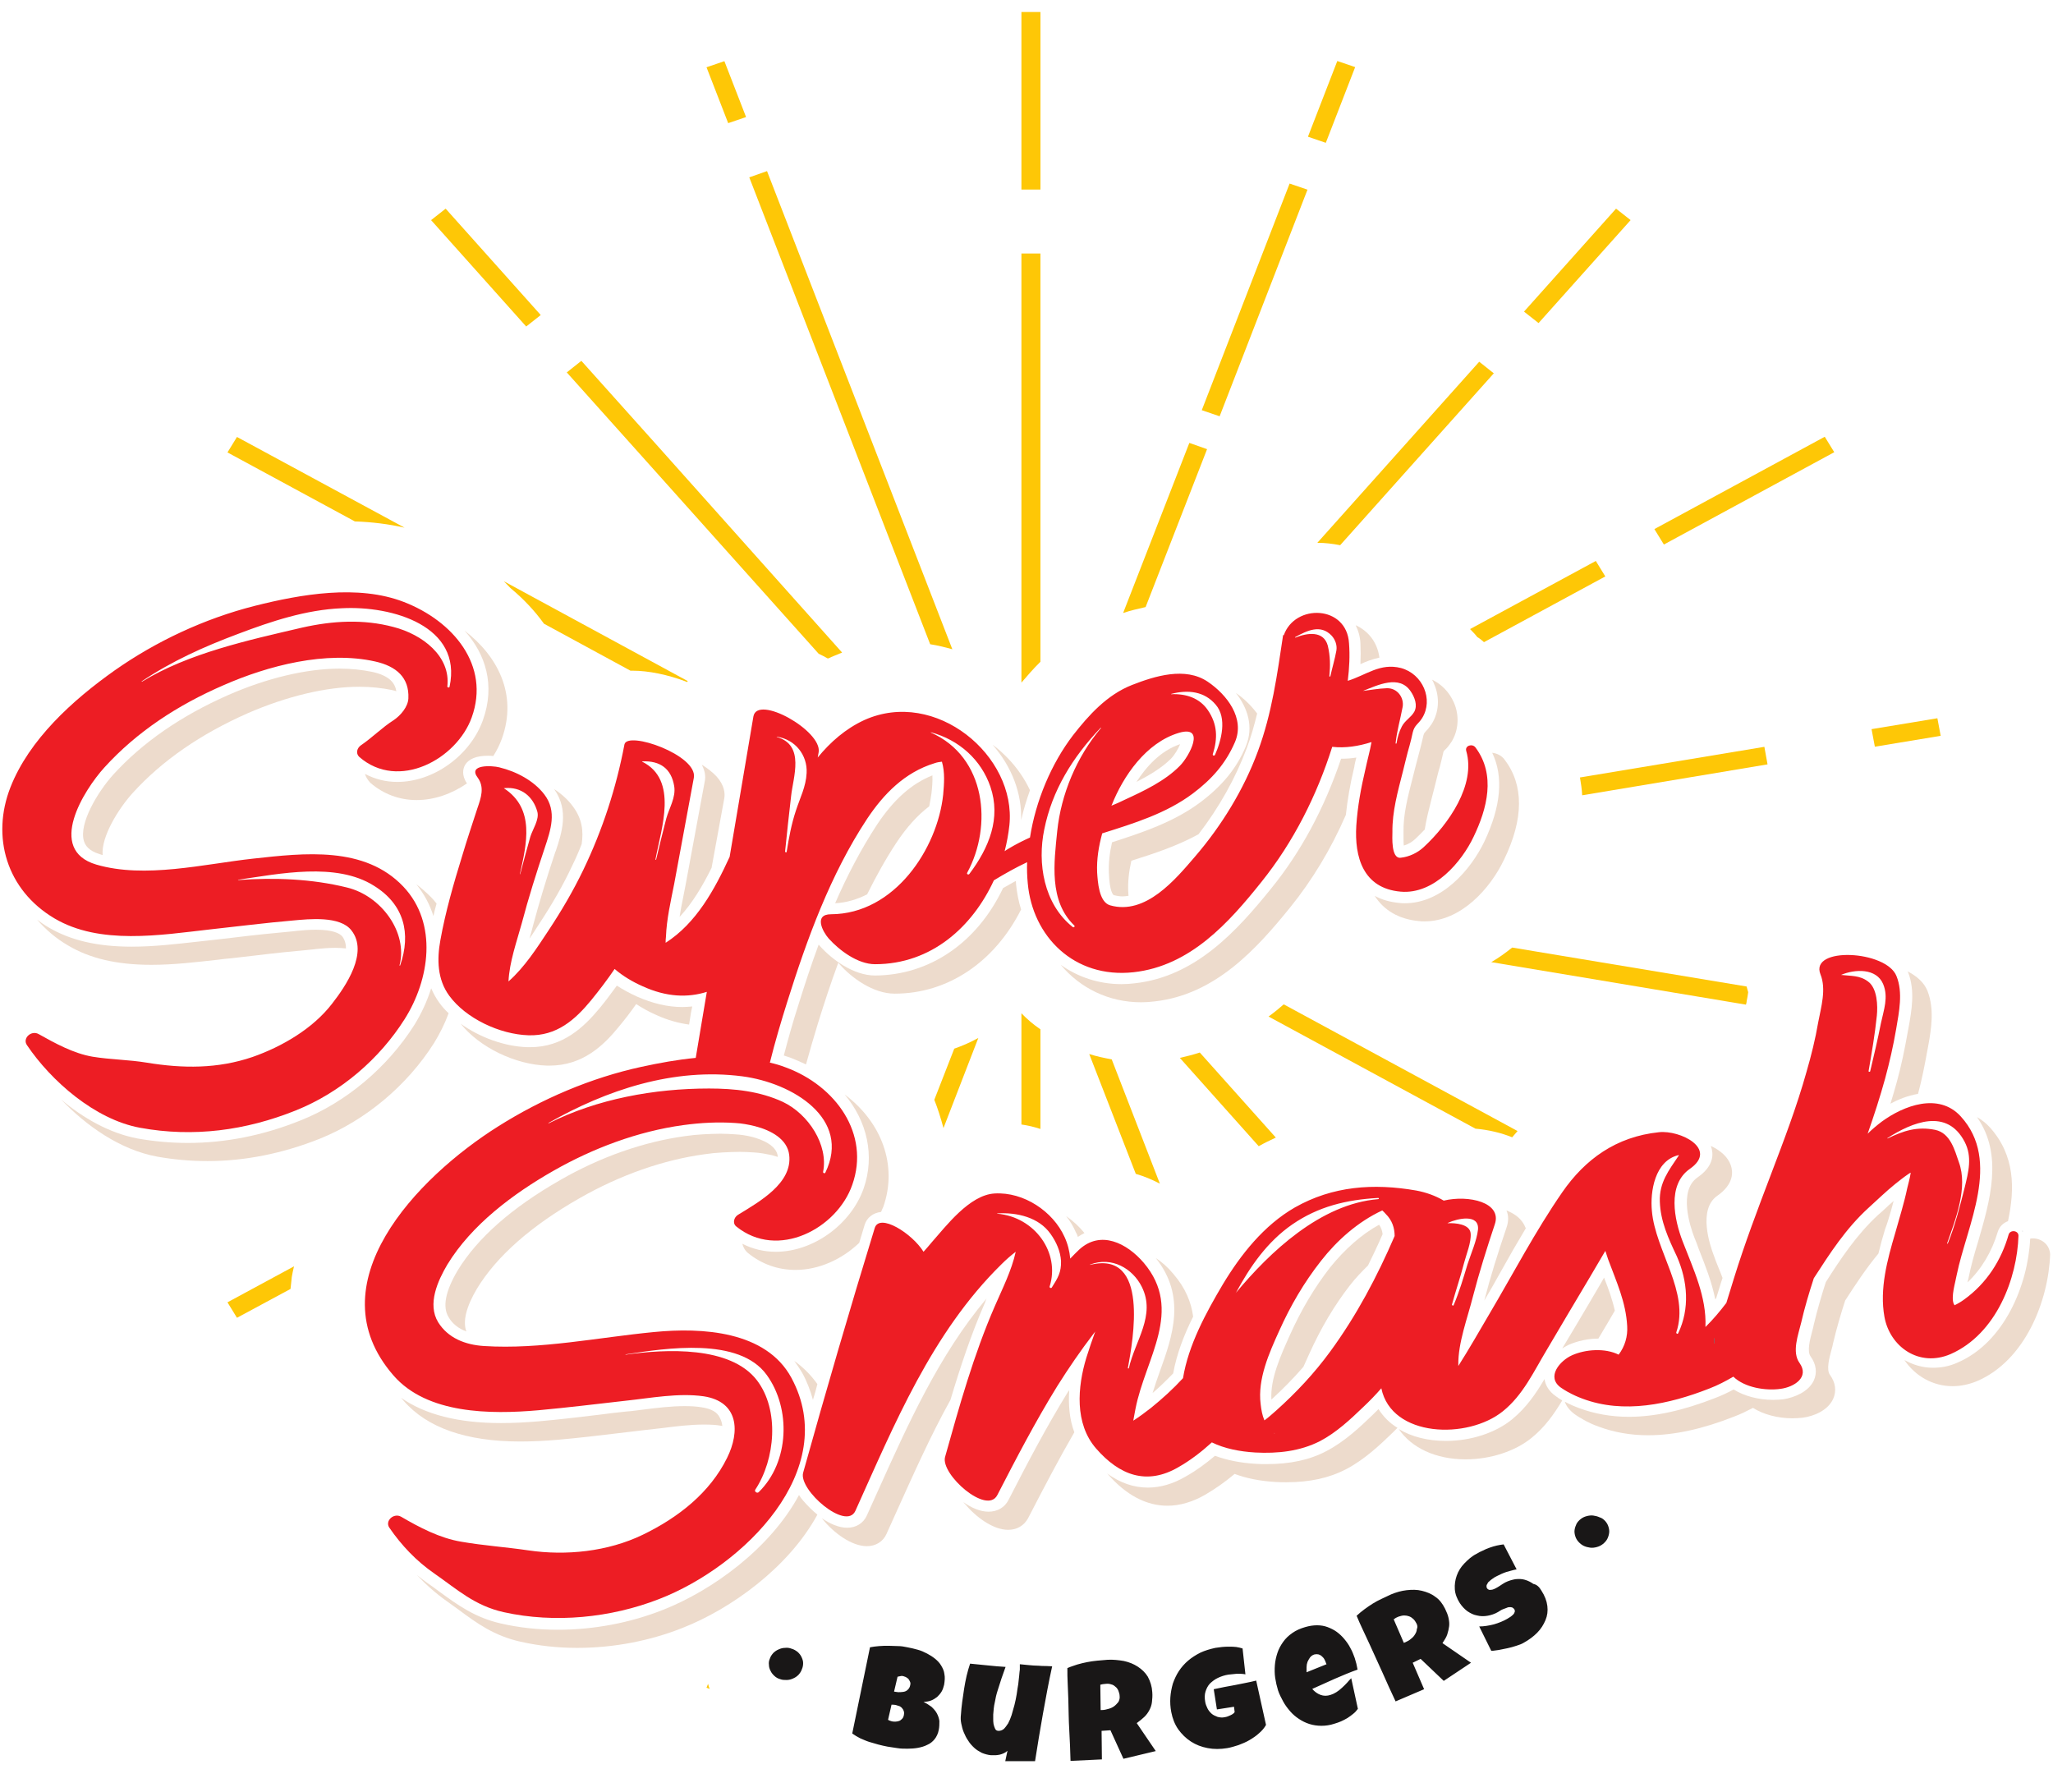 <?xml version="1.0" encoding="UTF-8"?>
<svg width="110px" height="96px" viewBox="0 0 110 96" version="1.1" xmlns="http://www.w3.org/2000/svg" xmlns:xlink="http://www.w3.org/1999/xlink">
    <title>Master File_Super Smash Burgers (SVG)</title>
    <g id="Home-Page" stroke="none" stroke-width="1" fill="none" fill-rule="evenodd">
        <g id="home-page" transform="translate(-1010, -3130)">
            <polygon id="Rectangle" fill="transparent" points="0 2778 1440 2638 1440 3438 0 3578"></polygon>
            <g id="launch" transform="translate(142, 2816)">
                <g id="brand-logos" transform="translate(690, 0)">
                    <g id="super-smash" transform="translate(163, 292)">
                        <circle id="Oval" fill="transparent" cx="70" cy="70" r="70"></circle>
                        <g id="Master-File_Super-Smash-Burgers-(SVG)" transform="translate(15, 22.5)" fill-rule="nonzero">
                            <g id="Group" transform="translate(12.052, 0)" fill="#FEC706">
                                <path d="M42.676,53.787 L42.676,59.746 C43.015,59.794 43.355,59.873 43.694,59.985 L43.694,54.647 C43.321,54.393 42.981,54.106 42.676,53.787 Z" id="Path"></path>
                                <path d="M46.309,55.97 L48.804,62.391 C49.245,62.518 49.67,62.693 50.094,62.916 L47.514,56.257 C47.09,56.177 46.699,56.097 46.309,55.97 Z" id="Path"></path>
                                <path d="M51.164,56.177 L55.39,60.909 C55.696,60.734 56.002,60.59 56.307,60.447 L52.233,55.89 C51.894,56.002 51.52,56.097 51.164,56.177 Z" id="Path"></path>
                                <path d="M55.917,53.962 L67.002,59.969 C67.715,60.033 68.377,60.192 68.971,60.431 C69.073,60.319 69.157,60.208 69.259,60.096 L56.731,53.309 C56.477,53.532 56.205,53.755 55.917,53.962 Z" id="Path"></path>
                                <path d="M81.498,53.325 C81.515,53.277 81.515,53.229 81.532,53.182 L81.532,53.15 C81.566,52.991 81.6,52.799 81.617,52.656 C81.583,52.56 81.566,52.465 81.532,52.353 L68.971,50.266 C68.614,50.553 68.241,50.824 67.85,51.047 L81.498,53.325 Z" id="Path"></path>
                                <polygon id="Rectangle" transform="translate(90.078, 38.743) rotate(80.008) translate(-90.078, -38.743) " points="89.618 36.961 90.576 36.95 90.538 40.525 89.581 40.536"></polygon>
                                <path d="M82.653,40.452 L82.483,39.512 L72.603,41.153 C72.654,41.456 72.705,41.774 72.722,42.109 L82.653,40.452 Z" id="Path"></path>
                                <polygon id="Rectangle" transform="translate(81.409, 25.787) rotate(59.999) translate(-81.409, -25.787) " points="81.063 20.611 82.035 20.584 81.754 30.963 80.783 30.99"></polygon>
                                <path d="M67.46,33.904 L73.961,30.383 L73.452,29.554 L66.713,33.203 C66.849,33.346 66.985,33.474 67.103,33.633 C67.239,33.713 67.358,33.808 67.46,33.904 Z" id="Path"></path>
                                <polygon id="Rectangle" transform="translate(72.46, 13.744) rotate(40.002) translate(-72.46, -13.744) " points="72.08 10.061 73.072 10.03 72.84 17.426 71.848 17.457"></polygon>
                                <path d="M67.986,19.501 L67.205,18.88 L58.531,28.582 C58.955,28.582 59.346,28.63 59.753,28.71 L67.986,19.501 Z" id="Path"></path>
                                <polygon id="Rectangle" transform="translate(59.293, 4.96) rotate(19.993) translate(-59.293, -4.96) " points="58.833 2.795 59.844 2.775 59.753 7.125 58.742 7.145"></polygon>
                                <polygon id="Rectangle" transform="translate(55.171, 15.568) rotate(19.993) translate(-55.171, -15.568) " points="54.801 9.069 55.813 9.049 55.541 22.068 54.53 22.088"></polygon>
                                <path d="M52.623,23.564 L51.673,23.229 L48.125,32.342 C48.498,32.215 48.906,32.119 49.33,32.024 L52.623,23.564 Z" id="Path"></path>
                                <rect id="Rectangle" x="42.676" y="0.143" width="1.019" height="9.512"></rect>
                                <path d="M43.694,13.08 L42.676,13.08 L42.676,36.071 C42.981,35.72 43.304,35.338 43.694,34.955 L43.694,13.08 Z" id="Path"></path>
                                <polygon id="Rectangle" transform="translate(26.863, 4.437) rotate(70.001) translate(-26.863, -4.437) " points="25.268 3.965 28.479 3.898 28.459 4.91 25.248 4.977"></polygon>
                                <path d="M29.045,8.667 L28.094,9.002 L37.787,34.015 C38.194,34.079 38.585,34.175 38.975,34.286 L29.045,8.667 Z" id="Path"></path>
                                <polygon id="Rectangle" transform="translate(13.983, 13.836) rotate(49.998) translate(-13.983, -13.836) " points="10.178 13.459 17.819 13.22 17.789 14.212 10.147 14.452"></polygon>
                                <path d="M32.491,34.7 C32.677,34.621 32.881,34.541 33.068,34.461 L23.137,23.341 L19.097,18.832 L18.316,19.453 L22.356,23.962 L31.812,34.525 C31.981,34.605 32.134,34.684 32.304,34.78 C32.372,34.764 32.423,34.732 32.491,34.7 Z" id="Path"></path>
                                <path d="M17.094,32.916 L21.728,35.433 C21.762,35.433 21.813,35.433 21.847,35.433 C22.679,35.433 23.731,35.64 24.767,36.039 C24.767,36.023 24.784,36.007 24.801,35.991 L14.938,30.638 C15.057,30.749 15.176,30.877 15.295,31.004 C16.008,31.594 16.602,32.231 17.094,32.916 Z" id="Path"></path>
                                <path d="M0.645,22.911 L0.136,23.739 L6.96,27.435 C7.894,27.467 8.776,27.579 9.625,27.77 L0.645,22.911 Z" id="Path"></path>
                                <path d="M3.701,67.345 L0.136,69.273 L0.645,70.102 L3.514,68.556 C3.531,68.349 3.565,68.142 3.582,67.919 C3.616,67.728 3.65,67.537 3.701,67.345 Z" id="Path"></path>
                                <path d="M39.077,55.683 L38.008,58.423 C38.194,58.885 38.347,59.379 38.5,59.937 L40.367,55.109 C39.96,55.333 39.535,55.524 39.077,55.683 Z" id="Path"></path>
                                <path d="M25.802,89.921 L25.972,89.985 C25.938,89.889 25.904,89.81 25.887,89.714 L25.802,89.921 Z" id="Path"></path>
                            </g>
                            <g id="Burgers" transform="translate(41.08, 80.617)" fill="#191717">
                                <path d="M1.884,8.317 C1.85,8.428 1.782,8.524 1.698,8.619 C1.613,8.699 1.528,8.763 1.409,8.811 C1.307,8.858 1.188,8.89 1.069,8.89 C0.951,8.89 0.832,8.89 0.713,8.842 C0.594,8.811 0.492,8.747 0.407,8.667 C0.323,8.587 0.255,8.508 0.204,8.396 C0.153,8.301 0.119,8.189 0.119,8.078 C0.102,7.966 0.119,7.855 0.17,7.743 C0.204,7.632 0.272,7.536 0.356,7.44 C0.441,7.361 0.526,7.297 0.645,7.249 C0.747,7.201 0.866,7.169 0.985,7.169 C1.103,7.154 1.222,7.169 1.341,7.217 C1.46,7.249 1.562,7.313 1.664,7.393 C1.748,7.472 1.816,7.552 1.867,7.663 C1.918,7.775 1.952,7.871 1.952,7.982 C1.952,8.094 1.935,8.205 1.884,8.317 Z M9.218,11.567 C9.184,11.758 9.099,11.933 8.997,12.061 C8.895,12.188 8.759,12.3 8.606,12.363 C8.454,12.443 8.284,12.491 8.114,12.523 C7.944,12.555 7.741,12.571 7.554,12.571 C7.367,12.571 7.181,12.571 6.994,12.539 C6.807,12.507 6.637,12.491 6.468,12.459 C6.315,12.427 6.145,12.395 5.975,12.347 C5.806,12.3 5.636,12.252 5.483,12.204 C5.33,12.156 5.16,12.077 5.008,12.013 C4.855,11.933 4.719,11.854 4.583,11.758 L5.534,7.138 C5.687,7.106 5.856,7.09 6.026,7.074 C6.196,7.058 6.366,7.058 6.535,7.058 C6.705,7.058 6.875,7.074 7.045,7.074 C7.215,7.074 7.384,7.106 7.537,7.138 C7.724,7.169 7.894,7.217 8.08,7.265 C8.267,7.313 8.437,7.393 8.59,7.472 C8.742,7.552 8.895,7.647 9.031,7.759 C9.167,7.871 9.269,7.982 9.353,8.125 C9.438,8.269 9.506,8.412 9.523,8.587 C9.557,8.747 9.54,8.938 9.506,9.145 C9.472,9.273 9.438,9.4 9.37,9.512 C9.302,9.623 9.218,9.719 9.133,9.798 C9.031,9.878 8.929,9.942 8.81,9.989 C8.691,10.037 8.556,10.053 8.403,10.069 C8.556,10.133 8.691,10.228 8.827,10.324 C8.946,10.436 9.048,10.547 9.116,10.675 C9.184,10.802 9.235,10.945 9.252,11.089 C9.252,11.248 9.252,11.407 9.218,11.567 Z M6.909,10.228 C6.841,10.213 6.756,10.213 6.688,10.213 L6.502,11.025 C6.535,11.041 6.569,11.057 6.603,11.073 C6.637,11.089 6.671,11.089 6.705,11.105 C6.756,11.121 6.824,11.121 6.892,11.121 C6.96,11.121 7.028,11.105 7.079,11.089 C7.147,11.073 7.198,11.025 7.248,10.977 C7.299,10.929 7.333,10.866 7.35,10.77 C7.367,10.675 7.367,10.595 7.333,10.531 C7.316,10.467 7.265,10.42 7.231,10.372 C7.181,10.324 7.13,10.292 7.062,10.276 C7.011,10.26 6.96,10.244 6.909,10.228 Z M7.69,9.161 C7.707,9.097 7.707,9.034 7.673,8.97 C7.656,8.922 7.622,8.874 7.588,8.826 C7.554,8.795 7.503,8.763 7.452,8.731 C7.401,8.715 7.35,8.699 7.316,8.683 C7.265,8.667 7.215,8.667 7.164,8.683 C7.113,8.699 7.062,8.699 7.011,8.715 L6.824,9.512 C6.875,9.527 6.96,9.527 7.045,9.543 C7.13,9.543 7.215,9.543 7.316,9.527 C7.418,9.512 7.486,9.48 7.554,9.416 C7.622,9.352 7.673,9.273 7.69,9.161 Z M15.295,8.157 C15.108,9.002 14.955,9.846 14.802,10.691 C14.65,11.535 14.514,12.379 14.378,13.24 L12.782,13.24 L12.901,12.682 C12.85,12.73 12.782,12.778 12.715,12.809 C12.647,12.841 12.562,12.873 12.494,12.889 C12.409,12.905 12.324,12.921 12.256,12.921 C12.171,12.921 12.086,12.921 12.019,12.921 C11.849,12.905 11.679,12.857 11.526,12.794 C11.373,12.714 11.238,12.634 11.119,12.523 C11,12.411 10.881,12.284 10.796,12.14 C10.694,11.997 10.627,11.854 10.559,11.694 C10.491,11.535 10.457,11.376 10.423,11.216 C10.389,11.057 10.389,10.898 10.406,10.754 C10.423,10.531 10.44,10.308 10.474,10.069 C10.508,9.83 10.542,9.607 10.576,9.368 C10.61,9.129 10.66,8.906 10.711,8.667 C10.762,8.444 10.83,8.221 10.898,8.014 C11.221,8.046 11.526,8.078 11.849,8.109 C12.171,8.141 12.477,8.173 12.799,8.189 C12.731,8.396 12.647,8.603 12.579,8.811 C12.511,9.018 12.443,9.225 12.375,9.448 C12.307,9.655 12.256,9.878 12.222,10.085 C12.171,10.292 12.154,10.515 12.137,10.738 C12.137,10.786 12.137,10.866 12.137,10.961 C12.137,11.057 12.137,11.153 12.154,11.248 C12.171,11.344 12.205,11.423 12.239,11.503 C12.273,11.583 12.341,11.615 12.426,11.615 C12.528,11.615 12.613,11.583 12.698,11.519 C12.782,11.439 12.85,11.344 12.935,11.216 C13.003,11.089 13.071,10.929 13.122,10.77 C13.173,10.595 13.224,10.42 13.275,10.228 C13.326,10.037 13.36,9.846 13.394,9.655 C13.427,9.464 13.444,9.273 13.478,9.113 C13.495,8.938 13.512,8.795 13.529,8.651 C13.546,8.508 13.546,8.412 13.563,8.333 C13.563,8.285 13.563,8.237 13.563,8.189 C13.563,8.141 13.563,8.094 13.563,8.046 C13.733,8.062 13.903,8.078 14.056,8.094 C14.225,8.109 14.395,8.125 14.565,8.125 C14.701,8.141 14.819,8.141 14.955,8.141 C15.091,8.141 15.176,8.157 15.295,8.157 Z M20.659,9.543 C20.676,9.735 20.659,9.91 20.642,10.069 C20.625,10.228 20.574,10.372 20.506,10.499 C20.438,10.627 20.353,10.754 20.235,10.866 C20.116,10.977 19.98,11.089 19.827,11.2 L20.846,12.698 L19.114,13.112 L18.418,11.583 L17.943,11.615 L17.96,13.144 L16.279,13.224 C16.262,12.666 16.245,12.108 16.211,11.567 C16.177,11.025 16.177,10.467 16.16,9.91 C16.144,9.623 16.144,9.352 16.127,9.081 C16.11,8.811 16.11,8.524 16.11,8.253 C16.279,8.173 16.466,8.125 16.636,8.062 C16.806,8.014 16.992,7.966 17.162,7.934 C17.332,7.902 17.519,7.871 17.705,7.855 C17.892,7.839 18.079,7.823 18.265,7.807 C18.554,7.791 18.843,7.823 19.131,7.871 C19.42,7.934 19.657,8.03 19.878,8.173 C20.099,8.317 20.285,8.492 20.421,8.715 C20.557,8.97 20.642,9.241 20.659,9.543 Z M18.91,9.751 C18.91,9.655 18.877,9.559 18.843,9.464 C18.809,9.384 18.758,9.304 18.69,9.257 C18.622,9.193 18.554,9.145 18.469,9.129 C18.384,9.097 18.282,9.081 18.164,9.097 C18.113,9.097 18.062,9.113 18.011,9.113 C17.96,9.129 17.909,9.129 17.875,9.145 L17.892,10.499 L17.977,10.499 C18.096,10.499 18.198,10.467 18.316,10.436 C18.435,10.404 18.537,10.356 18.622,10.292 C18.707,10.228 18.775,10.149 18.843,10.069 C18.894,9.974 18.927,9.862 18.91,9.751 Z M26.753,11.296 C26.668,11.455 26.532,11.615 26.38,11.742 C26.227,11.885 26.057,11.997 25.87,12.108 C25.684,12.22 25.48,12.3 25.276,12.379 C25.073,12.443 24.869,12.507 24.682,12.539 C24.309,12.602 23.952,12.602 23.63,12.539 C23.29,12.475 23.002,12.363 22.73,12.188 C22.458,12.013 22.238,11.79 22.051,11.535 C21.864,11.264 21.745,10.961 21.677,10.611 C21.627,10.356 21.61,10.085 21.627,9.83 C21.644,9.575 21.694,9.32 21.762,9.081 C21.847,8.842 21.949,8.619 22.085,8.412 C22.221,8.205 22.39,8.014 22.577,7.855 C22.764,7.695 22.985,7.552 23.239,7.424 C23.477,7.313 23.748,7.233 24.037,7.169 C24.139,7.154 24.258,7.138 24.394,7.122 C24.529,7.106 24.648,7.106 24.784,7.106 C24.92,7.106 25.039,7.106 25.157,7.122 C25.276,7.138 25.395,7.169 25.497,7.201 L25.65,8.587 C25.497,8.556 25.344,8.556 25.191,8.556 C25.039,8.572 24.886,8.587 24.733,8.603 C24.529,8.635 24.343,8.699 24.173,8.779 C24.003,8.858 23.867,8.97 23.748,9.081 C23.63,9.209 23.562,9.352 23.511,9.512 C23.46,9.671 23.46,9.862 23.494,10.053 C23.511,10.181 23.562,10.292 23.613,10.404 C23.664,10.515 23.748,10.611 23.833,10.691 C23.918,10.77 24.037,10.818 24.156,10.866 C24.275,10.898 24.41,10.914 24.546,10.882 C24.648,10.866 24.733,10.834 24.835,10.786 C24.937,10.738 25.022,10.691 25.073,10.611 L25.039,10.324 L24.122,10.467 L23.952,9.384 C24.326,9.304 24.716,9.225 25.09,9.161 C25.463,9.081 25.853,9.018 26.227,8.922 L26.753,11.296 Z M31.506,7.711 C31.574,7.918 31.625,8.125 31.659,8.333 C31.252,8.476 30.844,8.651 30.437,8.826 C30.029,9.002 29.639,9.193 29.231,9.368 C29.35,9.512 29.503,9.623 29.673,9.687 C29.843,9.751 30.029,9.751 30.216,9.687 C30.318,9.655 30.42,9.607 30.522,9.543 C30.623,9.48 30.725,9.4 30.827,9.304 C30.929,9.209 31.014,9.129 31.099,9.034 C31.184,8.938 31.252,8.858 31.319,8.795 L31.676,10.436 C31.608,10.531 31.523,10.627 31.421,10.706 C31.319,10.786 31.218,10.866 31.116,10.929 C30.997,10.993 30.895,11.057 30.776,11.105 C30.657,11.153 30.539,11.2 30.42,11.232 C30.182,11.312 29.944,11.344 29.724,11.344 C29.503,11.344 29.282,11.312 29.079,11.248 C28.875,11.184 28.688,11.089 28.519,10.977 C28.349,10.866 28.179,10.722 28.043,10.563 C27.907,10.404 27.772,10.228 27.67,10.037 C27.568,9.846 27.466,9.655 27.398,9.448 C27.33,9.225 27.279,9.002 27.245,8.779 C27.211,8.556 27.211,8.317 27.228,8.094 C27.245,7.871 27.296,7.647 27.364,7.44 C27.432,7.233 27.534,7.042 27.67,6.851 C27.806,6.66 27.958,6.516 28.162,6.373 C28.366,6.229 28.586,6.134 28.858,6.054 C29.079,5.991 29.282,5.959 29.486,5.959 C29.69,5.959 29.877,5.991 30.046,6.054 C30.216,6.118 30.386,6.198 30.539,6.309 C30.691,6.421 30.827,6.548 30.946,6.692 C31.065,6.835 31.184,6.994 31.269,7.169 C31.37,7.345 31.438,7.52 31.506,7.711 Z M29.961,7.966 C29.944,7.902 29.91,7.839 29.877,7.775 C29.843,7.711 29.792,7.663 29.741,7.616 C29.69,7.568 29.622,7.536 29.571,7.52 C29.503,7.504 29.435,7.504 29.35,7.52 C29.248,7.552 29.181,7.6 29.113,7.679 C29.062,7.759 29.011,7.839 28.977,7.918 C28.943,8.014 28.926,8.109 28.926,8.205 C28.926,8.301 28.926,8.396 28.926,8.476 L29.995,8.046 L29.961,7.966 Z M36.344,5.066 C36.429,5.242 36.497,5.401 36.531,5.56 C36.565,5.72 36.582,5.863 36.565,6.006 C36.548,6.15 36.514,6.293 36.463,6.453 C36.412,6.612 36.31,6.755 36.208,6.915 L37.736,7.966 L36.276,8.938 L35.037,7.759 L34.613,7.966 L35.224,9.384 L33.696,10.037 C33.458,9.527 33.221,9.018 33,8.508 C32.762,7.998 32.542,7.488 32.304,6.978 C32.185,6.723 32.066,6.468 31.948,6.214 C31.829,5.959 31.71,5.704 31.608,5.449 C31.744,5.321 31.88,5.21 32.032,5.098 C32.185,4.987 32.321,4.891 32.474,4.796 C32.627,4.7 32.779,4.62 32.949,4.541 C33.119,4.461 33.289,4.381 33.458,4.302 C33.73,4.19 34.002,4.111 34.29,4.079 C34.579,4.047 34.85,4.047 35.105,4.111 C35.36,4.174 35.614,4.27 35.818,4.429 C36.039,4.573 36.208,4.796 36.344,5.066 Z M34.816,5.863 C34.765,5.767 34.715,5.688 34.647,5.624 C34.579,5.56 34.511,5.513 34.426,5.481 C34.341,5.449 34.256,5.433 34.154,5.433 C34.052,5.433 33.951,5.465 33.849,5.497 C33.798,5.513 33.764,5.544 33.713,5.56 C33.679,5.592 33.628,5.608 33.594,5.64 L34.137,6.899 L34.222,6.867 C34.324,6.819 34.426,6.771 34.511,6.692 C34.596,6.628 34.681,6.548 34.731,6.453 C34.782,6.373 34.833,6.277 34.833,6.166 C34.884,6.07 34.867,5.959 34.816,5.863 Z M41.505,4.095 C41.691,4.381 41.793,4.652 41.827,4.923 C41.861,5.194 41.827,5.449 41.725,5.688 C41.623,5.927 41.488,6.15 41.284,6.357 C41.08,6.564 40.843,6.739 40.554,6.899 C40.452,6.962 40.316,7.01 40.164,7.058 C40.011,7.106 39.858,7.154 39.705,7.185 C39.552,7.217 39.383,7.249 39.23,7.281 C39.077,7.297 38.941,7.329 38.823,7.329 L38.177,6.022 C38.432,6.022 38.704,5.975 38.958,5.911 C39.23,5.831 39.468,5.736 39.688,5.608 C39.722,5.576 39.773,5.56 39.841,5.513 C39.892,5.481 39.943,5.433 39.994,5.385 C40.045,5.337 40.062,5.289 40.079,5.242 C40.096,5.194 40.079,5.13 40.045,5.082 C40.011,5.051 39.977,5.019 39.943,5.003 C39.892,4.987 39.841,4.987 39.79,4.987 C39.739,4.987 39.688,5.003 39.62,5.035 C39.569,5.051 39.502,5.082 39.451,5.098 C39.4,5.114 39.349,5.146 39.298,5.178 C39.247,5.21 39.213,5.226 39.196,5.242 C39.009,5.353 38.806,5.417 38.619,5.449 C38.432,5.481 38.245,5.481 38.059,5.433 C37.872,5.401 37.719,5.321 37.549,5.21 C37.397,5.098 37.261,4.955 37.142,4.78 C36.989,4.541 36.887,4.286 36.87,4.031 C36.853,3.776 36.887,3.537 36.972,3.298 C37.057,3.059 37.193,2.836 37.38,2.645 C37.566,2.454 37.77,2.262 38.025,2.135 C38.127,2.071 38.245,2.007 38.364,1.96 C38.483,1.896 38.602,1.848 38.738,1.8 C38.856,1.753 38.992,1.721 39.111,1.689 C39.247,1.657 39.366,1.641 39.485,1.625 L40.181,2.963 C39.994,2.995 39.807,3.059 39.62,3.107 C39.434,3.171 39.264,3.25 39.111,3.33 C39.077,3.346 39.043,3.362 38.992,3.394 C38.941,3.425 38.907,3.457 38.856,3.489 C38.806,3.521 38.772,3.553 38.721,3.601 C38.67,3.633 38.636,3.68 38.619,3.728 C38.585,3.776 38.568,3.808 38.568,3.856 C38.568,3.903 38.568,3.935 38.602,3.983 C38.636,4.031 38.67,4.047 38.721,4.063 C38.772,4.063 38.823,4.063 38.89,4.047 C38.958,4.031 39.009,3.999 39.077,3.967 C39.145,3.935 39.213,3.887 39.264,3.856 C39.332,3.808 39.383,3.776 39.434,3.744 C39.485,3.712 39.535,3.68 39.569,3.664 C39.756,3.569 39.943,3.521 40.113,3.489 C40.299,3.473 40.469,3.473 40.622,3.521 C40.792,3.569 40.944,3.648 41.08,3.744 C41.267,3.776 41.403,3.919 41.505,4.095 Z M44.934,0.382 C45.019,0.478 45.069,0.574 45.103,0.685 C45.137,0.797 45.154,0.908 45.137,1.02 C45.12,1.131 45.086,1.243 45.035,1.338 C44.985,1.434 44.9,1.529 44.798,1.609 C44.696,1.689 44.594,1.737 44.475,1.768 C44.356,1.8 44.238,1.816 44.119,1.8 C44,1.784 43.881,1.753 43.779,1.705 C43.677,1.657 43.576,1.577 43.491,1.482 C43.406,1.386 43.355,1.291 43.321,1.179 C43.287,1.067 43.27,0.956 43.287,0.844 C43.304,0.733 43.338,0.637 43.389,0.526 C43.44,0.43 43.525,0.335 43.61,0.271 C43.711,0.191 43.813,0.143 43.932,0.112 C44.051,0.08 44.17,0.064 44.289,0.08 C44.407,0.096 44.526,0.127 44.628,0.175 C44.747,0.207 44.849,0.287 44.934,0.382 Z" id="Shape"></path>
                            </g>
                            <g id="Group" transform="translate(0, 31.227)">
                                <g transform="translate(1.867, 1.753)" fill="#EDDBCC" id="Path">
                                    <path d="M52.844,10.467 C52.963,9.926 53.133,9.384 53.319,8.858 C53.031,8.237 52.623,7.647 52.114,7.122 C51.86,6.867 51.605,6.628 51.316,6.421 C52.352,7.6 52.895,9.049 52.844,10.467 Z"></path>
                                    <path d="M21.236,19.469 C21.015,20.17 20.71,20.823 20.336,21.429 C18.894,23.707 16.67,25.587 14.208,26.559 C12.222,27.356 10.202,27.754 8.199,27.754 C7.299,27.754 6.4,27.674 5.5,27.515 C3.989,27.228 2.58,26.416 1.409,25.428 C2.733,26.814 4.549,28.12 6.552,28.487 C7.435,28.646 8.352,28.726 9.252,28.726 C11.238,28.726 13.258,28.327 15.261,27.531 C17.722,26.543 19.946,24.679 21.389,22.401 C21.694,21.907 21.966,21.365 22.17,20.807 C21.983,20.632 21.813,20.441 21.677,20.25 C21.491,19.995 21.355,19.74 21.236,19.469 Z"></path>
                                    <path d="M42.285,5.847 C42.269,5.831 42.269,5.831 42.252,5.815 C42.269,5.831 42.269,5.847 42.285,5.847 C42.285,5.863 42.285,5.847 42.285,5.847 Z"></path>
                                    <path d="M35.224,20.441 C35.054,20.457 34.867,20.473 34.698,20.473 C33.917,20.473 33.102,20.282 32.27,19.915 C31.88,19.74 31.506,19.533 31.184,19.326 C30.878,19.74 30.59,20.138 30.284,20.505 C29.418,21.556 28.298,22.624 26.532,22.624 C26.498,22.624 26.448,22.624 26.414,22.624 C25.174,22.592 23.833,22.098 22.815,21.365 C23.816,22.624 25.735,23.564 27.449,23.612 C27.483,23.612 27.534,23.612 27.568,23.612 C29.35,23.612 30.471,22.544 31.319,21.493 C31.625,21.126 31.931,20.728 32.219,20.314 C32.542,20.521 32.898,20.728 33.306,20.903 C33.9,21.174 34.477,21.333 35.054,21.413 C35.088,21.206 35.122,20.983 35.156,20.776 L35.224,20.441 Z"></path>
                                    <path d="M35.903,8.333 L34.85,14.02 C34.816,14.227 34.765,14.419 34.731,14.626 C34.664,14.96 34.596,15.295 34.545,15.645 C35.241,14.897 35.784,13.973 36.259,13.017 L36.938,9.304 C36.989,9.034 36.955,8.603 36.531,8.125 C36.327,7.902 36.039,7.679 35.733,7.488 C35.92,7.839 35.937,8.125 35.903,8.333 Z"></path>
                                    <path d="M5.245,9.002 C6.807,7.281 8.878,5.847 11.407,4.732 C13.495,3.824 15.617,3.314 17.383,3.314 C18.011,3.314 18.588,3.378 19.131,3.489 C19.216,3.505 19.301,3.537 19.369,3.553 C19.301,3.139 19.029,2.724 18.079,2.517 C17.535,2.406 16.958,2.342 16.33,2.342 C14.548,2.342 12.426,2.852 10.355,3.76 C7.826,4.875 5.755,6.309 4.193,8.03 C3.378,8.938 2.343,10.643 2.631,11.583 C2.699,11.79 2.852,12.093 3.48,12.284 C3.531,12.3 3.582,12.316 3.633,12.332 C3.548,11.344 4.481,9.846 5.245,9.002 Z"></path>
                                    <path d="M27.907,12.124 L27.89,12.156 C27.398,13.622 27.008,14.928 26.685,16.139 C26.634,16.362 26.566,16.585 26.498,16.808 C26.651,16.601 26.787,16.378 26.923,16.171 L26.974,16.092 C27.721,14.96 28.315,13.925 28.79,12.905 C28.977,12.523 29.147,12.14 29.299,11.742 C29.401,11.073 29.333,10.388 28.824,9.719 C28.569,9.368 28.23,9.065 27.823,8.795 C28.637,9.942 28.23,11.153 27.907,12.124 Z"></path>
                                    <path d="M20.438,13.893 C20.863,14.419 21.168,14.992 21.355,15.598 C21.406,15.375 21.457,15.152 21.525,14.928 C21.44,14.817 21.338,14.705 21.236,14.594 C20.981,14.339 20.71,14.1 20.438,13.893 Z"></path>
                                    <path d="M15.057,16.331 C14.684,16.331 14.31,16.362 14.005,16.394 L13.886,16.41 C12.833,16.506 11.747,16.617 10.711,16.745 C10.304,16.793 9.88,16.84 9.472,16.888 C9.235,16.92 8.98,16.936 8.742,16.968 C7.588,17.095 6.4,17.239 5.194,17.239 C3.361,17.239 1.918,16.904 0.73,16.203 C0.509,16.076 0.306,15.932 0.119,15.789 C0.577,16.315 1.12,16.793 1.782,17.175 C2.954,17.876 4.414,18.211 6.247,18.211 C7.452,18.211 8.64,18.067 9.795,17.94 C10.049,17.908 10.287,17.876 10.525,17.86 C10.932,17.812 11.356,17.764 11.764,17.717 C12.799,17.589 13.886,17.478 14.938,17.382 L15.057,17.366 C15.363,17.334 15.736,17.302 16.11,17.302 C16.33,17.302 16.517,17.318 16.67,17.334 C16.67,17.079 16.602,16.856 16.466,16.681 C16.313,16.522 15.974,16.331 15.057,16.331 Z"></path>
                                    <path d="M77.662,11.615 C76.932,13.128 75.387,14.913 73.401,14.913 C73.299,14.913 73.215,14.913 73.113,14.897 C72.603,14.849 72.162,14.721 71.789,14.514 C72.281,15.295 73.096,15.773 74.165,15.868 C74.267,15.884 74.352,15.884 74.454,15.884 C76.423,15.884 77.985,14.116 78.715,12.586 C79.784,10.388 79.784,8.572 78.748,7.217 C78.596,7.01 78.358,6.883 78.086,6.851 C78.698,8.125 78.562,9.719 77.662,11.615 Z"></path>
                                    <path d="M74.844,5.305 C74.725,5.481 74.623,5.608 74.539,5.688 C74.454,5.783 74.437,5.799 74.403,5.911 C74.352,6.118 74.301,6.357 74.233,6.612 C74.148,6.946 74.063,7.265 73.978,7.584 L73.792,8.317 C73.554,9.241 73.316,10.181 73.333,11.089 C73.333,11.121 73.333,11.153 73.333,11.216 C73.333,11.519 73.333,11.71 73.35,11.822 C73.571,11.758 73.792,11.631 73.961,11.471 C74.131,11.312 74.301,11.137 74.471,10.961 C74.556,10.404 74.708,9.83 74.844,9.288 L75.031,8.556 C75.116,8.237 75.184,7.902 75.285,7.584 C75.353,7.329 75.404,7.09 75.455,6.883 C75.472,6.771 75.489,6.755 75.591,6.66 C75.676,6.58 75.778,6.453 75.897,6.277 C76.287,5.656 76.338,4.859 76.032,4.158 C75.795,3.617 75.387,3.186 74.861,2.932 C74.912,3.011 74.946,3.091 74.98,3.186 C75.285,3.887 75.235,4.684 74.844,5.305 Z"></path>
                                    <path d="M64.88,6.516 C64.387,7.695 63.606,8.635 62.435,9.512 C61.026,10.563 59.346,11.121 57.716,11.646 C57.58,12.236 57.529,12.762 57.546,13.272 C57.58,14.275 57.767,14.466 57.818,14.482 C57.954,14.514 58.123,14.546 58.276,14.546 C58.378,14.546 58.497,14.53 58.599,14.514 C58.599,14.435 58.582,14.355 58.582,14.259 C58.565,13.749 58.616,13.224 58.752,12.634 C59.974,12.252 61.213,11.838 62.35,11.216 C63.454,9.782 64.336,8.205 64.931,6.612 C65.168,5.991 65.338,5.369 65.491,4.748 C65.168,4.318 64.778,3.935 64.353,3.648 C64.981,4.445 65.321,5.465 64.88,6.516 Z"></path>
                                    <path d="M45.12,10.706 C44.255,12.029 43.508,13.463 42.88,14.913 C43.491,14.881 44.068,14.705 44.594,14.435 C45.069,13.479 45.579,12.555 46.156,11.678 C46.716,10.834 47.293,10.197 47.921,9.719 C47.972,9.48 48.006,9.257 48.04,9.034 C48.074,8.731 48.108,8.396 48.091,8.062 C46.971,8.508 46.02,9.352 45.12,10.706 Z"></path>
                                    <path d="M71.025,2.103 C71.33,1.96 71.67,1.832 72.043,1.753 C71.924,0.876 71.398,0.303 70.77,0.016 C70.906,0.287 71.008,0.621 71.025,0.988 C71.042,1.338 71.042,1.721 71.025,2.103 Z"></path>
                                    <path d="M70.804,7.106 C70.532,7.154 70.244,7.169 69.989,7.169 C69.989,7.169 69.989,7.169 69.989,7.169 C69.09,9.83 67.833,12.172 66.221,14.148 C64.404,16.394 62.198,18.832 58.955,19.198 C58.718,19.23 58.463,19.246 58.225,19.246 C57.003,19.246 55.883,18.864 54.966,18.211 C56.002,19.453 57.529,20.218 59.278,20.218 C59.515,20.218 59.753,20.202 60.008,20.17 C63.25,19.804 65.457,17.366 67.273,15.12 C68.444,13.67 69.446,12.013 70.244,10.181 C70.329,9.4 70.465,8.556 70.702,7.584 C70.685,7.6 70.787,7.154 70.804,7.106 Z"></path>
                                    <path d="M52.556,13.718 C52.335,13.845 52.097,13.973 51.877,14.1 C50.485,17.032 47.938,18.768 45.019,18.784 C43.864,18.784 42.71,17.924 42.065,17.207 C42.048,17.191 42.031,17.159 41.997,17.127 C41.59,18.226 41.233,19.326 40.91,20.361 C40.622,21.254 40.367,22.162 40.13,23.07 C40.248,23.102 40.35,23.149 40.469,23.181 C40.758,23.293 41.046,23.42 41.318,23.548 C41.522,22.799 41.742,22.066 41.963,21.333 C42.285,20.298 42.642,19.198 43.049,18.099 C43.083,18.131 43.1,18.163 43.117,18.179 C43.762,18.912 44.917,19.756 46.071,19.756 C48.923,19.756 51.418,18.067 52.844,15.247 C52.708,14.817 52.623,14.371 52.573,13.893 C52.573,13.845 52.573,13.781 52.556,13.718 Z"></path>
                                    <path d="M24.003,5.114 C23.324,6.994 21.372,8.412 19.42,8.412 C18.809,8.412 18.231,8.269 17.688,7.982 C17.739,8.157 17.841,8.317 17.977,8.46 C18.673,9.065 19.539,9.384 20.455,9.384 C21.406,9.384 22.34,9.049 23.154,8.492 C22.849,8.046 22.951,7.695 23.035,7.536 C23.222,7.185 23.647,7.01 24.275,7.01 C24.377,7.01 24.478,7.01 24.563,7.026 C24.75,6.739 24.903,6.421 25.022,6.102 C25.887,3.696 24.767,1.641 23.019,0.303 C24.156,1.561 24.682,3.234 24.003,5.114 Z"></path>
                                    <path d="M59.023,8.412 C59.702,8.062 60.381,7.663 60.873,7.169 C61.06,6.978 61.264,6.644 61.366,6.389 C60.313,6.739 59.549,7.6 59.023,8.412 Z"></path>
                                    <path d="M100.392,21.588 L100.358,21.763 C100.188,22.735 100.002,23.627 99.764,24.488 C99.662,24.87 99.543,25.253 99.424,25.651 C99.832,25.428 100.341,25.221 100.901,25.125 C101.105,24.376 101.258,23.596 101.41,22.751 L101.444,22.576 C101.614,21.636 101.784,20.584 101.41,19.613 C101.224,19.151 100.833,18.816 100.341,18.561 C100.358,18.577 100.358,18.609 100.375,18.625 C100.748,19.597 100.562,20.648 100.392,21.588 Z"></path>
                                    <path d="M104.11,33.075 C103.906,33.728 103.736,34.366 103.617,34.939 C103.6,35.019 103.583,35.115 103.549,35.226 C103.549,35.226 103.549,35.226 103.549,35.226 C104.296,34.525 104.856,33.585 105.179,32.502 C105.264,32.231 105.468,32.04 105.722,31.944 C106.096,30.192 106.096,28.423 104.755,26.925 C104.551,26.702 104.313,26.511 104.059,26.368 C105.485,28.391 104.755,30.861 104.11,33.075 Z"></path>
                                    <path d="M89.086,29.602 C88.051,30.319 88.696,32.247 88.917,32.82 C89.002,33.027 89.086,33.235 89.154,33.442 C89.494,34.302 89.85,35.194 90.037,36.134 C90.054,36.118 90.071,36.086 90.088,36.071 C90.173,35.784 90.258,35.513 90.343,35.242 C90.377,35.162 90.394,35.067 90.427,34.987 C90.36,34.796 90.275,34.605 90.207,34.429 C90.122,34.222 90.037,34.015 89.969,33.808 C89.748,33.235 89.103,31.323 90.139,30.59 C91.056,29.953 90.988,29.283 90.869,28.949 C90.716,28.503 90.309,28.152 89.799,27.913 C89.799,27.929 89.816,27.945 89.816,27.961 C89.935,28.312 90.003,28.965 89.086,29.602 Z"></path>
                                    <path d="M55.424,40.994 C55.407,41.025 55.39,41.057 55.356,41.089 C54.219,42.937 53.235,44.801 52.165,46.888 C51.961,47.287 51.571,47.51 51.096,47.51 C50.654,47.51 50.179,47.303 49.755,47 C49.772,47.032 49.789,47.048 49.823,47.08 C50.4,47.781 51.333,48.482 52.148,48.482 C52.623,48.482 52.997,48.259 53.218,47.86 C54.066,46.219 54.847,44.722 55.696,43.256 C55.424,42.539 55.373,41.742 55.424,40.994 Z"></path>
                                    <path d="M78.85,32.295 C78.375,33.697 77.985,34.939 77.679,36.134 C77.679,36.15 77.662,36.182 77.662,36.198 C77.968,35.672 78.273,35.146 78.562,34.621 C78.986,33.856 79.427,33.091 79.886,32.326 C79.835,32.199 79.767,32.072 79.682,31.96 C79.495,31.705 79.207,31.514 78.85,31.371 C78.969,31.641 78.969,31.96 78.85,32.295 Z"></path>
                                    <path d="M81.838,38.763 C81.957,38.683 82.059,38.636 82.177,38.572 C82.653,38.365 83.213,38.237 83.773,38.237 C84.096,37.712 84.401,37.17 84.656,36.74 C84.52,36.134 84.316,35.561 84.079,34.971 C84.045,35.051 82.551,37.584 81.838,38.763 Z"></path>
                                    <path d="M40.69,39.432 C40.843,39.639 40.978,39.846 41.114,40.069 C41.369,40.532 41.556,41.025 41.691,41.519 C41.776,41.233 41.861,40.962 41.929,40.675 C41.59,40.197 41.182,39.783 40.69,39.432 Z"></path>
                                    <path d="M50.994,36.086 C48.431,39.129 46.767,42.858 45.137,46.474 C44.951,46.888 44.764,47.303 44.577,47.717 C44.39,48.131 44,48.37 43.525,48.37 C43.083,48.37 42.608,48.163 42.167,47.86 C42.184,47.876 42.201,47.908 42.218,47.924 C42.795,48.641 43.762,49.358 44.577,49.358 C45.052,49.358 45.443,49.119 45.63,48.705 C45.816,48.291 46.003,47.876 46.19,47.462 C47.09,45.471 47.989,43.447 49.059,41.519 C49.585,39.767 50.162,38.014 50.909,36.309 C50.943,36.214 50.96,36.15 50.994,36.086 Z"></path>
                                    <path d="M35.733,41.918 C35.444,41.87 35.156,41.854 34.816,41.854 C34.086,41.854 33.306,41.949 32.559,42.045 C32.27,42.077 31.998,42.125 31.71,42.141 C31.218,42.188 30.725,42.252 30.233,42.316 C29.181,42.443 28.094,42.571 27.025,42.666 C26.278,42.73 25.599,42.762 24.971,42.762 C22.679,42.762 20.897,42.3 19.623,41.408 C19.674,41.456 19.708,41.519 19.759,41.567 C21.015,43.017 23.12,43.75 26.006,43.75 C26.634,43.75 27.313,43.718 28.06,43.654 C29.13,43.559 30.216,43.431 31.269,43.304 C31.761,43.24 32.253,43.192 32.745,43.128 C33.017,43.097 33.306,43.065 33.594,43.033 C34.341,42.937 35.122,42.842 35.852,42.842 C36.191,42.842 36.497,42.858 36.769,42.905 C36.802,42.905 36.819,42.921 36.836,42.921 C36.819,42.746 36.769,42.603 36.701,42.475 C36.565,42.173 36.242,41.997 35.733,41.918 Z"></path>
                                    <path d="M41.182,46.936 C41.097,46.841 41.012,46.729 40.944,46.618 C39.4,49.485 36.293,51.732 33.662,52.767 C31.897,53.468 29.944,53.835 28.026,53.835 C26.974,53.835 25.938,53.723 24.971,53.5 C23.579,53.182 22.662,52.513 21.677,51.796 C21.457,51.636 21.253,51.477 21.015,51.318 C20.829,51.19 20.659,51.047 20.472,50.903 C20.965,51.429 21.491,51.891 22.051,52.289 C22.272,52.449 22.492,52.608 22.713,52.767 C23.681,53.484 24.597,54.154 26.006,54.472 C26.991,54.695 28.009,54.807 29.062,54.807 C30.98,54.807 32.932,54.44 34.698,53.739 C37.295,52.72 40.384,50.505 41.929,47.669 C41.657,47.446 41.403,47.191 41.182,46.936 Z"></path>
                                    <path d="M44.407,30.192 C43.728,32.119 41.708,33.585 39.705,33.585 C39.077,33.585 38.466,33.442 37.906,33.155 C37.957,33.346 38.059,33.537 38.228,33.665 C38.958,34.254 39.824,34.557 40.758,34.557 C41.997,34.557 43.236,33.999 44.17,33.107 C44.272,32.788 44.356,32.47 44.458,32.151 C44.577,31.753 44.917,31.498 45.341,31.45 C45.375,31.355 45.426,31.259 45.46,31.179 C46.241,28.965 45.375,26.639 43.389,25.157 C44.594,26.591 45.019,28.439 44.407,30.192 Z"></path>
                                    <path d="M71.992,42.013 C71.89,42.109 71.789,42.22 71.687,42.316 C71.025,42.953 70.21,43.734 69.208,44.26 C68.309,44.738 67.256,44.961 66,44.961 C65.813,44.961 65.61,44.961 65.406,44.945 C64.608,44.897 63.878,44.754 63.233,44.515 C62.724,44.945 62.198,45.327 61.654,45.63 C60.975,46.028 60.296,46.219 59.634,46.219 C58.87,46.219 58.14,45.964 57.444,45.455 C57.461,45.471 57.461,45.471 57.478,45.486 C58.463,46.618 59.549,47.191 60.687,47.191 C61.349,47.191 62.045,46.984 62.707,46.602 C63.25,46.283 63.776,45.917 64.285,45.486 C64.914,45.725 65.66,45.869 66.458,45.917 C66.662,45.933 66.866,45.933 67.052,45.933 C68.309,45.933 69.344,45.709 70.261,45.232 C71.262,44.706 72.077,43.925 72.739,43.288 C72.824,43.192 72.926,43.113 73.011,43.017 C72.586,42.762 72.247,42.412 71.992,42.013 Z"></path>
                                    <path d="M60.279,39.99 C60.144,40.372 60.008,40.755 59.889,41.153 C60.279,40.818 60.636,40.468 60.992,40.101 C61.179,39.066 61.569,38.046 62.062,37.058 C61.96,36.294 61.654,35.529 61.009,34.78 C60.721,34.429 60.398,34.143 60.059,33.92 C61.705,35.975 60.958,38.11 60.279,39.99 Z"></path>
                                    <path d="M68.292,39.034 C68.92,37.648 69.633,36.453 70.448,35.401 C70.753,35.003 71.093,34.653 71.432,34.318 C71.687,33.792 71.958,33.235 72.213,32.645 C72.196,32.454 72.128,32.279 72.026,32.135 C71.093,32.645 70.193,33.442 69.395,34.429 C68.58,35.481 67.867,36.66 67.239,38.062 C66.747,39.161 66.187,40.388 66.255,41.503 C66.866,40.946 67.443,40.356 67.969,39.751 C68.088,39.496 68.19,39.257 68.292,39.034 Z"></path>
                                    <path d="M81.481,41.312 C81.142,41.073 80.938,40.755 80.887,40.404 C80.429,41.185 79.903,41.949 79.139,42.571 C78.256,43.288 76.949,43.718 75.608,43.718 C74.623,43.718 73.758,43.495 73.079,43.081 C73.758,44.084 75.048,44.706 76.66,44.706 C77.985,44.706 79.309,44.276 80.191,43.559 C80.904,42.985 81.397,42.284 81.838,41.551 C81.838,41.551 81.838,41.551 81.838,41.551 C81.702,41.472 81.583,41.392 81.481,41.312 Z"></path>
                                    <path d="M99.306,31.88 C99.407,31.546 99.509,31.211 99.594,30.861 C99.424,31.004 99.255,31.163 99.085,31.323 C98.983,31.418 98.881,31.514 98.762,31.609 C97.608,32.677 96.759,33.952 95.961,35.21 C95.741,35.895 95.503,36.692 95.316,37.488 C95.299,37.6 95.265,37.712 95.231,37.839 C95.113,38.285 94.943,38.922 95.147,39.193 C95.452,39.623 95.503,40.069 95.316,40.484 C95.028,41.089 94.281,41.392 93.687,41.487 C93.517,41.503 93.33,41.519 93.144,41.519 C92.346,41.519 91.582,41.312 91.022,40.962 C90.699,41.137 90.36,41.296 90.02,41.424 C88.306,42.093 86.795,42.427 85.403,42.427 C84.469,42.427 83.569,42.268 82.755,41.965 C82.5,41.87 82.228,41.758 81.974,41.615 C82.059,41.87 82.245,42.093 82.5,42.284 C82.619,42.364 82.721,42.443 82.856,42.507 C82.873,42.523 82.89,42.523 82.907,42.539 C82.924,42.555 82.941,42.555 82.958,42.571 C83.23,42.73 83.519,42.858 83.79,42.953 C84.605,43.256 85.488,43.415 86.438,43.415 C87.847,43.415 89.358,43.081 91.056,42.412 C91.395,42.284 91.718,42.125 92.057,41.949 C92.617,42.3 93.381,42.507 94.179,42.507 C94.366,42.507 94.552,42.491 94.722,42.475 C95.316,42.396 96.063,42.093 96.352,41.472 C96.539,41.057 96.488,40.595 96.182,40.181 C95.978,39.894 96.148,39.273 96.267,38.827 C96.301,38.699 96.335,38.588 96.352,38.476 C96.539,37.68 96.776,36.883 96.997,36.198 C97.54,35.354 98.117,34.477 98.779,33.681 C98.881,33.251 99,32.82 99.136,32.374 C99.204,32.199 99.255,32.04 99.306,31.88 Z"></path>
                                    <path d="M107.708,33.123 C107.539,32.964 107.301,32.868 107.063,32.868 C107.012,32.868 106.961,32.868 106.91,32.884 C106.792,35.354 105.535,38.444 103.006,39.528 C102.582,39.719 102.14,39.799 101.699,39.799 C101.139,39.799 100.63,39.639 100.171,39.384 C100.748,40.245 101.699,40.786 102.752,40.786 C103.193,40.786 103.634,40.691 104.059,40.516 C106.639,39.416 107.895,36.214 107.98,33.713 C107.963,33.489 107.878,33.282 107.708,33.123 Z"></path>
                                    <path d="M55.883,32.788 C56.002,32.709 56.12,32.645 56.239,32.581 C55.951,32.231 55.628,31.928 55.255,31.673 C55.475,31.944 55.645,32.231 55.781,32.549 C55.832,32.629 55.866,32.709 55.883,32.788 Z"></path>
                                    <path d="M23.698,35.545 C24.75,33.824 26.583,32.199 29.181,30.717 C31.353,29.475 33.662,28.662 35.886,28.359 C36.208,28.312 36.514,28.28 36.836,28.264 C37.142,28.248 37.465,28.232 37.77,28.232 C38.025,28.232 38.296,28.248 38.551,28.264 C38.856,28.28 39.179,28.343 39.485,28.407 C39.586,28.439 39.688,28.471 39.807,28.503 C39.807,28.487 39.807,28.471 39.807,28.471 C39.739,27.865 38.924,27.563 38.449,27.435 C38.144,27.356 37.821,27.308 37.515,27.292 C37.261,27.276 37.006,27.26 36.735,27.26 C36.429,27.26 36.123,27.276 35.801,27.292 C35.495,27.308 35.173,27.34 34.85,27.387 C32.627,27.69 30.301,28.503 28.145,29.745 C25.548,31.227 23.715,32.852 22.662,34.573 C22,35.688 21.83,36.533 22.17,37.09 C22.373,37.441 22.696,37.696 23.12,37.855 C22.917,37.297 23.12,36.517 23.698,35.545 Z"></path>
                                </g>
                                <g fill="#ED1D24" id="Shape">
                                    <path d="M13.563,14.275 C10.932,14.562 7.775,15.359 5.16,14.594 C2.461,13.797 4.515,10.579 5.585,9.4 C7.333,7.472 9.54,6.038 11.968,4.987 C14.361,3.935 17.468,3.123 20.099,3.712 C21.236,3.967 21.932,4.573 21.881,5.688 C21.864,6.134 21.474,6.596 21.1,6.851 C20.472,7.249 19.946,7.791 19.335,8.205 C19.131,8.348 19.046,8.635 19.25,8.826 C21.355,10.659 24.478,8.938 25.276,6.707 C26.278,3.919 24.275,1.545 21.644,0.526 C19.182,-0.43 16.11,0.112 13.648,0.733 C10.949,1.418 8.369,2.629 6.145,4.19 C3.87,5.799 1.562,7.902 0.56,10.452 C-0.475,13.096 0.34,15.948 2.92,17.478 C5.347,18.912 8.59,18.37 11.255,18.067 C12.731,17.908 14.208,17.717 15.702,17.589 C16.568,17.509 18.215,17.334 18.826,18.115 C19.759,19.294 18.537,21.094 17.79,22.05 C16.772,23.373 15.125,24.344 13.529,24.902 C11.662,25.539 9.795,25.523 7.86,25.205 C6.892,25.045 5.924,25.045 4.957,24.886 C3.938,24.711 2.954,24.169 2.071,23.675 C1.681,23.452 1.188,23.898 1.443,24.265 C2.733,26.177 5.076,28.248 7.503,28.694 C10.372,29.22 13.173,28.837 15.838,27.77 C18.265,26.798 20.336,24.998 21.677,22.879 C23.019,20.76 23.477,17.748 21.61,15.773 C19.539,13.59 16.313,13.973 13.563,14.275 Z M24.088,5.066 C24.071,5.13 23.969,5.114 23.969,5.051 C24.156,3.425 22.628,2.262 21.083,1.864 C19.471,1.434 17.824,1.529 16.194,1.896 C13.326,2.565 10.1,3.266 7.605,4.796 C7.588,4.796 7.588,4.78 7.588,4.78 C9.201,3.696 10.932,2.916 12.765,2.231 C14.531,1.561 16.398,0.94 18.316,0.86 C21.032,0.717 24.784,1.816 24.088,5.066 Z M21.44,19.995 C21.44,20.011 21.406,20.011 21.406,19.995 C21.864,18.242 20.438,16.267 18.588,15.821 C16.721,15.359 14.701,15.279 12.765,15.422 C12.748,15.422 12.748,15.406 12.765,15.406 C14.972,15.088 18.011,14.451 20.031,15.725 C21.66,16.729 22.034,18.29 21.44,19.995 Z"></path>
                                    <path d="M108.15,34.477 C108.15,34.191 107.708,34.143 107.623,34.414 C107.233,35.784 106.452,37.026 105.23,37.903 C105.077,38.014 104.89,38.126 104.721,38.205 C104.721,38.189 104.704,38.158 104.687,38.142 C104.517,37.759 104.772,36.979 104.84,36.58 C105.383,33.92 107.25,30.494 105.06,28.088 C103.872,26.782 101.988,27.515 100.833,28.359 C100.562,28.566 100.307,28.774 100.069,29.013 C100.409,28.041 100.731,27.053 101.003,26.065 C101.241,25.189 101.444,24.297 101.597,23.404 C101.75,22.496 101.971,21.445 101.614,20.568 C101.071,19.182 96.946,18.975 97.54,20.473 C97.863,21.269 97.574,22.225 97.421,23.038 C97.269,23.93 97.048,24.822 96.793,25.699 C96.267,27.579 95.571,29.395 94.875,31.227 C94.179,33.059 93.483,34.892 92.906,36.756 C92.787,37.17 92.634,37.616 92.498,38.078 C92.159,38.524 91.785,38.97 91.378,39.368 C91.446,37.759 90.733,36.278 90.156,34.78 C89.715,33.633 89.307,31.753 90.546,30.893 C92.074,29.825 90.02,28.805 88.883,28.933 C86.591,29.172 84.927,30.383 83.705,32.151 C82.262,34.238 81.074,36.517 79.784,38.699 C79.241,39.623 78.715,40.547 78.137,41.456 C78.137,41.44 78.137,41.408 78.137,41.392 C78.12,40.213 78.63,38.891 78.918,37.743 C79.258,36.437 79.665,35.146 80.09,33.872 C80.497,32.693 78.698,32.279 77.356,32.597 C76.898,32.326 76.389,32.151 75.88,32.056 C73.588,31.657 71.398,31.817 69.378,32.964 C67.715,33.92 66.475,35.497 65.525,37.074 C64.608,38.62 63.674,40.34 63.386,42.109 C62.86,42.682 62.282,43.208 61.671,43.702 C61.366,43.941 61.043,44.18 60.721,44.387 C60.755,44.164 60.806,43.957 60.84,43.75 C61.366,41.041 63.437,38.476 61.281,35.927 C60.381,34.876 58.972,34.159 57.818,35.226 C57.648,35.385 57.495,35.545 57.343,35.704 C57.309,35.306 57.207,34.907 57.037,34.541 C56.426,33.187 54.864,32.119 53.285,32.215 C51.944,32.295 50.688,33.967 49.924,34.828 C49.772,35.003 49.636,35.178 49.483,35.338 C48.872,34.35 47.123,33.251 46.869,34.063 C45.528,38.428 44.255,42.794 43.032,47.175 C42.778,48.099 45.341,50.314 45.833,49.215 C47.904,44.626 49.924,39.671 53.659,36.007 C53.897,35.768 54.151,35.545 54.423,35.338 C54.202,36.341 53.71,37.313 53.302,38.253 C52.165,40.866 51.401,43.606 50.637,46.331 C50.383,47.255 52.878,49.469 53.438,48.37 C54.457,46.395 55.475,44.435 56.647,42.539 C57.258,41.567 57.903,40.627 58.599,39.719 C58.633,39.687 58.65,39.655 58.684,39.607 C58.514,40.069 58.361,40.532 58.208,41.009 C57.733,42.571 57.563,44.546 58.735,45.885 C59.974,47.303 61.434,47.876 63.148,46.873 C63.793,46.506 64.387,46.044 64.931,45.55 C65.61,45.885 66.441,46.044 67.256,46.092 C68.461,46.156 69.65,46.028 70.719,45.486 C71.602,45.024 72.349,44.323 73.045,43.654 C73.384,43.336 73.707,43.001 74.012,42.651 C74.556,45.295 78.647,45.407 80.531,43.877 C81.6,43.017 82.177,41.758 82.856,40.627 C83.637,39.305 84.418,37.982 85.199,36.676 C85.471,36.214 85.742,35.752 86.014,35.29 C86.065,35.449 86.116,35.593 86.167,35.752 C86.608,36.947 87.117,38.03 87.185,39.321 C87.219,39.862 87.066,40.404 86.727,40.85 C85.997,40.484 84.944,40.563 84.231,40.882 C83.586,41.169 82.823,42.045 83.637,42.619 C83.756,42.698 83.875,42.778 83.994,42.842 C83.994,42.842 83.994,42.842 83.994,42.842 C84.011,42.842 84.011,42.858 84.028,42.858 C84.282,43.001 84.537,43.113 84.792,43.208 C86.998,44.037 89.426,43.511 91.582,42.666 C92.04,42.491 92.465,42.268 92.872,42.029 C93.483,42.619 94.603,42.794 95.401,42.682 C96.131,42.587 96.963,42.061 96.42,41.296 C95.995,40.707 96.352,39.783 96.505,39.145 C96.691,38.333 96.929,37.536 97.184,36.756 C98.049,35.417 98.898,34.095 100.12,32.98 C100.596,32.549 101.054,32.103 101.546,31.705 C101.767,31.53 102.005,31.339 102.242,31.179 C102.293,31.147 102.327,31.116 102.378,31.1 C102.327,31.434 102.225,31.769 102.191,31.928 C102.022,32.741 101.767,33.537 101.546,34.334 C101.122,35.768 100.698,37.329 100.969,38.827 C101.258,40.42 102.819,41.551 104.517,40.818 C106.978,39.735 108.082,36.74 108.15,34.477 Z M56.358,37.249 C56.324,37.313 56.222,37.265 56.239,37.202 C56.816,35.385 55.441,33.474 53.438,33.298 C53.421,33.298 53.421,33.282 53.438,33.282 C54.491,33.219 55.662,33.489 56.29,34.382 C56.596,34.812 56.816,35.306 56.85,35.832 C56.867,36.437 56.681,36.74 56.358,37.249 Z M60.432,41.567 C60.704,40.085 61.603,35.242 58.412,36.039 C58.395,36.039 58.395,36.023 58.412,36.023 C59.566,35.577 60.687,36.23 61.179,37.218 C61.943,38.747 60.806,40.117 60.483,41.583 C60.466,41.599 60.415,41.583 60.432,41.567 Z M66.221,37.536 C66.221,37.552 66.204,37.536 66.221,37.536 C66.968,36.15 67.884,34.812 69.242,33.872 C70.634,32.916 72.128,32.549 73.843,32.454 C73.894,32.454 73.894,32.518 73.843,32.518 C70.753,32.773 68.037,35.354 66.221,37.536 Z M68.241,45.04 C68.326,45.072 68.326,45.104 68.241,45.04 L68.241,45.04 Z M68.377,43.845 C68.173,44.021 67.969,44.212 67.748,44.371 C67.63,44.1 67.579,43.798 67.545,43.495 C67.375,42.157 68.003,40.755 68.546,39.56 C69.14,38.237 69.87,36.979 70.787,35.816 C71.636,34.732 72.756,33.728 74.063,33.123 C74.131,33.187 74.199,33.251 74.25,33.314 C74.59,33.649 74.725,34.063 74.725,34.493 C73.792,36.66 72.688,38.747 71.279,40.675 C70.431,41.838 69.446,42.889 68.377,43.845 Z M77.798,38.158 C78.002,37.409 78.256,36.676 78.443,35.943 C78.562,35.481 78.833,34.844 78.799,34.366 C78.765,33.84 77.951,33.792 77.577,33.808 C77.56,33.808 77.56,33.792 77.577,33.792 C78.086,33.553 79.275,33.282 79.19,34.159 C79.122,34.748 78.816,35.433 78.63,36.007 C78.409,36.74 78.188,37.488 77.883,38.205 C77.883,38.237 77.781,38.221 77.798,38.158 Z M89.918,39.703 C89.884,39.767 89.799,39.719 89.816,39.655 C90.546,37.504 88.696,35.306 88.509,33.155 C88.407,32.119 88.662,30.462 89.935,30.16 C89.952,30.16 89.952,30.16 89.952,30.176 C89.409,30.988 88.9,31.625 88.934,32.645 C88.968,33.713 89.392,34.621 89.85,35.593 C90.427,36.915 90.546,38.381 89.918,39.703 Z M91.853,40.229 C91.853,40.245 91.836,40.245 91.836,40.229 C91.836,40.149 91.836,40.069 91.836,39.99 C91.836,39.974 91.853,39.974 91.853,39.99 C91.853,40.069 91.853,40.149 91.853,40.229 Z M98.644,20.505 C99.39,20.186 100.545,20.138 100.901,20.999 C101.19,21.7 100.935,22.369 100.782,23.086 C100.613,23.946 100.409,24.806 100.205,25.667 C100.188,25.715 100.103,25.699 100.12,25.651 C100.29,24.663 100.46,23.675 100.562,22.687 C100.613,22.178 100.596,21.222 100.086,20.855 C99.645,20.521 99.17,20.568 98.644,20.505 C98.644,20.505 98.644,20.505 98.644,20.505 Z M104.33,34.876 C104.789,33.569 105.451,31.896 104.958,30.542 C104.738,29.921 104.517,28.981 103.685,28.805 C102.718,28.614 101.988,28.853 101.139,29.267 C101.122,29.267 101.122,29.252 101.122,29.252 C102.463,28.391 104.313,27.626 105.264,29.443 C105.688,30.255 105.468,31.068 105.264,31.912 C105.009,32.916 104.755,33.92 104.364,34.892 C104.381,34.923 104.33,34.907 104.33,34.876 Z"></path>
                                    <path d="M42.404,42.093 C41.046,39.576 37.617,39.384 35.037,39.639 C32.049,39.926 28.96,40.579 25.938,40.388 C24.92,40.324 24.003,39.958 23.477,39.114 C22.883,38.142 23.46,36.883 23.969,36.023 C25.259,33.904 27.483,32.231 29.673,30.988 C31.744,29.809 34.154,28.885 36.616,28.551 C37.549,28.423 38.483,28.375 39.4,28.439 C39.722,28.455 40.096,28.519 40.469,28.614 C41.335,28.837 42.184,29.315 42.285,30.144 C42.472,31.657 40.707,32.645 39.535,33.362 C39.332,33.489 39.23,33.808 39.451,33.983 C41.674,35.784 44.849,34.095 45.664,31.753 C46.631,29.028 44.781,26.447 42.099,25.46 C41.81,25.348 41.539,25.268 41.25,25.205 C41.522,24.105 41.844,23.022 42.184,21.939 C43.236,18.593 44.492,15.12 46.461,12.14 C47.344,10.818 48.465,9.655 50.077,9.161 C50.213,9.113 50.332,9.097 50.468,9.081 C50.637,9.655 50.586,10.26 50.535,10.85 C50.23,13.734 47.938,17.239 44.526,17.255 C43.593,17.255 44.068,18.179 44.407,18.561 C44.968,19.182 45.952,19.931 46.886,19.931 C49.924,19.931 52.114,17.908 53.252,15.438 C53.829,15.088 54.423,14.753 55.034,14.466 C55.017,14.849 55.034,15.231 55.068,15.598 C55.323,18.434 57.546,20.712 60.738,20.361 C63.776,20.027 65.847,17.701 67.579,15.534 C69.31,13.383 70.566,10.866 71.381,8.285 C72.077,8.364 72.79,8.253 73.486,8.03 C73.401,8.508 73.265,8.986 73.164,9.464 C72.926,10.467 72.739,11.471 72.671,12.507 C72.569,14.18 73.028,15.868 75.048,16.044 C76.847,16.203 78.324,14.435 78.952,13.112 C79.682,11.599 80.157,9.782 79.054,8.317 C78.884,8.094 78.477,8.221 78.562,8.508 C79.088,10.324 77.611,12.427 76.287,13.654 C75.965,13.957 75.506,14.18 75.048,14.227 C74.522,14.291 74.606,13.08 74.606,12.857 C74.59,11.758 74.895,10.675 75.167,9.607 C75.285,9.145 75.387,8.683 75.523,8.221 C75.591,7.982 75.642,7.759 75.693,7.52 C75.795,7.106 75.981,7.09 76.202,6.739 C76.813,5.752 76.236,4.381 75.065,4.063 C73.944,3.776 73.198,4.445 72.213,4.748 C72.298,4.063 72.332,3.394 72.281,2.74 C72.162,0.685 69.378,0.605 68.784,2.31 C68.767,2.31 68.767,2.294 68.75,2.294 C68.427,4.429 68.156,6.484 67.392,8.54 C66.645,10.563 65.457,12.507 64.031,14.164 C62.978,15.391 61.383,17.318 59.481,16.777 C58.87,16.601 58.819,15.486 58.785,15.024 C58.752,14.307 58.87,13.606 59.057,12.921 C60.772,12.379 62.486,11.854 63.912,10.786 C64.931,10.021 65.677,9.177 66.17,8.03 C66.713,6.755 65.745,5.497 64.71,4.796 C63.505,3.983 61.875,4.493 60.653,4.971 C59.312,5.497 58.327,6.596 57.495,7.663 C56.324,9.193 55.492,11.184 55.187,13.144 C54.796,13.319 54.423,13.511 54.049,13.734 C53.965,13.781 53.897,13.829 53.829,13.877 C53.948,13.415 54.032,12.953 54.083,12.491 C54.474,8.763 50.128,5.13 46.309,6.851 C45.307,7.313 44.492,8.03 43.813,8.858 C43.83,8.763 43.847,8.667 43.864,8.572 C44.051,7.424 40.571,5.465 40.367,6.66 C39.943,9.161 39.519,11.678 39.094,14.18 C38.296,15.916 37.312,17.733 35.665,18.784 C35.665,18.673 35.665,18.577 35.682,18.465 C35.716,17.525 35.937,16.569 36.123,15.629 C36.48,13.734 36.819,11.838 37.176,9.942 C37.397,8.731 33.611,7.408 33.458,8.157 C33.017,10.483 32.287,12.73 31.252,14.881 C30.708,16.012 30.08,17.079 29.384,18.131 C28.773,19.055 28.111,20.091 27.245,20.855 C27.296,19.804 27.687,18.72 27.958,17.733 C28.315,16.378 28.739,15.04 29.181,13.718 C29.503,12.746 29.86,11.742 29.164,10.834 C28.603,10.101 27.67,9.607 26.753,9.384 C26.38,9.288 25.039,9.209 25.599,9.942 C25.972,10.452 25.769,11.025 25.582,11.567 C25.31,12.411 25.022,13.256 24.767,14.116 C24.309,15.598 23.867,17.127 23.596,18.641 C23.409,19.66 23.426,20.744 24.071,21.62 C24.954,22.831 26.77,23.691 28.315,23.739 C29.826,23.787 30.81,22.911 31.676,21.859 C32.117,21.317 32.542,20.76 32.932,20.186 C33.373,20.568 33.917,20.887 34.426,21.11 C35.716,21.7 36.853,21.732 37.872,21.413 C37.668,22.592 37.481,23.771 37.278,24.95 C36.293,25.045 35.326,25.221 34.375,25.428 C31.659,26.017 29.028,27.148 26.702,28.614 C22.34,31.355 16.823,37.074 21.083,41.965 C22.883,44.037 26.278,44.053 28.841,43.829 C30.403,43.686 31.965,43.495 33.509,43.32 C34.867,43.176 36.344,42.889 37.702,43.081 C39.586,43.367 39.654,44.977 38.958,46.379 C38.042,48.243 36.344,49.581 34.426,50.505 C32.576,51.397 30.335,51.636 28.298,51.334 C27.11,51.158 25.904,51.079 24.716,50.872 C23.562,50.68 22.475,50.107 21.491,49.533 C21.1,49.31 20.608,49.756 20.863,50.123 C21.508,51.063 22.306,51.907 23.273,52.576 C24.512,53.437 25.429,54.297 26.991,54.647 C29.724,55.253 32.728,54.95 35.309,53.946 C39.841,52.194 45.069,47.032 42.404,42.093 Z M73.028,5.289 C73.809,4.987 74.98,4.397 75.591,5.321 C75.795,5.624 75.965,6.054 75.778,6.405 C75.608,6.707 75.285,6.867 75.116,7.185 C74.963,7.472 74.878,7.775 74.827,8.094 C74.827,8.125 74.759,8.109 74.776,8.094 C74.844,7.44 75.031,6.803 75.15,6.166 C75.252,5.672 74.878,5.114 74.284,5.146 C73.843,5.162 73.435,5.242 73.028,5.289 C73.011,5.305 73.011,5.305 73.028,5.289 Z M69.395,2.406 C70.04,2.055 70.753,1.705 71.347,2.326 C71.551,2.549 71.653,2.852 71.602,3.139 C71.517,3.601 71.381,4.047 71.279,4.509 C71.279,4.525 71.228,4.525 71.228,4.509 C71.279,3.919 71.279,3.441 71.144,2.868 C70.923,2.055 70.057,2.167 69.395,2.438 C69.395,2.438 69.395,2.422 69.395,2.406 Z M56.647,12.794 C56.477,14.482 56.188,16.538 57.563,17.86 C57.614,17.908 57.529,17.987 57.478,17.94 C55.917,16.697 55.577,14.514 55.951,12.714 C56.375,10.611 57.461,8.858 58.972,7.265 C58.989,7.249 58.989,7.265 58.989,7.281 C57.682,8.826 56.85,10.834 56.647,12.794 Z M59.549,11.439 C59.549,11.439 59.549,11.423 59.566,11.407 C60.177,9.862 61.4,8.062 63.165,7.536 C64.625,7.106 63.725,8.795 63.216,9.304 C62.418,10.117 61.298,10.643 60.262,11.121 C60.008,11.248 59.787,11.344 59.549,11.439 Z M65.134,6.022 C65.762,6.739 65.44,7.95 65.1,8.715 C65.066,8.779 64.965,8.763 64.981,8.683 C65.253,7.823 65.236,7.074 64.71,6.309 C64.269,5.672 63.556,5.433 62.758,5.465 C62.741,5.465 62.741,5.449 62.758,5.449 C63.674,5.21 64.54,5.321 65.134,6.022 Z M53.065,10.42 C53.642,12.108 52.997,13.686 51.944,15.088 C51.894,15.167 51.775,15.104 51.826,15.024 C53.184,12.523 52.844,8.826 49.873,7.52 C49.873,7.52 49.873,7.504 49.873,7.504 C51.401,7.918 52.573,8.986 53.065,10.42 Z M27.008,10.499 C27.941,10.404 28.569,10.961 28.79,11.758 C28.909,12.172 28.535,12.714 28.417,13.096 C28.23,13.765 28.043,14.435 27.873,15.104 C27.873,15.12 27.856,15.104 27.856,15.104 C28.213,13.495 28.688,11.599 26.991,10.499 C27.008,10.515 27.008,10.499 27.008,10.499 Z M35.122,14.307 C35.427,12.666 36.361,10.053 34.409,9.081 C34.392,9.081 34.409,9.065 34.409,9.065 C35.377,9.018 35.971,9.464 36.123,10.388 C36.225,10.993 35.852,11.567 35.699,12.124 C35.512,12.857 35.326,13.59 35.156,14.323 C35.156,14.355 35.105,14.339 35.122,14.307 Z M44.221,31.1 C44.187,31.163 44.085,31.116 44.102,31.052 C44.39,29.618 43.321,27.961 41.946,27.308 C40.707,26.734 39.349,26.591 37.991,26.591 C35.054,26.591 31.998,27.148 29.401,28.455 C29.384,28.455 29.384,28.439 29.384,28.439 C32.491,26.671 36.09,25.46 39.773,25.938 C42.455,26.288 45.63,28.2 44.221,31.1 Z M43.219,9.687 C43.185,10.42 42.863,11.025 42.642,11.71 C42.404,12.427 42.269,13.16 42.15,13.909 C42.15,13.957 42.065,13.941 42.065,13.893 C42.167,12.905 42.269,11.917 42.387,10.929 C42.489,9.926 43.151,8.189 41.623,7.759 C41.606,7.759 41.623,7.743 41.623,7.743 C42.608,7.886 43.27,8.731 43.219,9.687 Z M40.656,48.211 C40.571,48.306 40.401,48.179 40.469,48.083 C41.539,46.458 41.776,43.814 40.554,42.22 C39.128,40.372 35.682,40.547 33.526,40.85 C33.509,40.85 33.509,40.834 33.526,40.834 C35.699,40.5 39.603,39.894 41.08,41.934 C42.387,43.734 42.302,46.602 40.656,48.211 Z"></path>
                                </g>
                                <path d="M91.836,39.99 C91.836,40.069 91.836,40.149 91.836,40.229 C91.836,40.245 91.853,40.245 91.853,40.229 C91.853,40.149 91.853,40.069 91.853,39.99 C91.853,39.974 91.836,39.974 91.836,39.99 Z" id="Path" fill="#231F20"></path>
                                <path d="M108.37,34.222 C108.353,34.222 108.353,34.238 108.37,34.238 C108.387,34.238 108.387,34.222 108.37,34.222 Z" id="Path" fill="#231F20"></path>
                            </g>
                        </g>
                    </g>
                </g>
            </g>
        </g>
    </g>
</svg>
